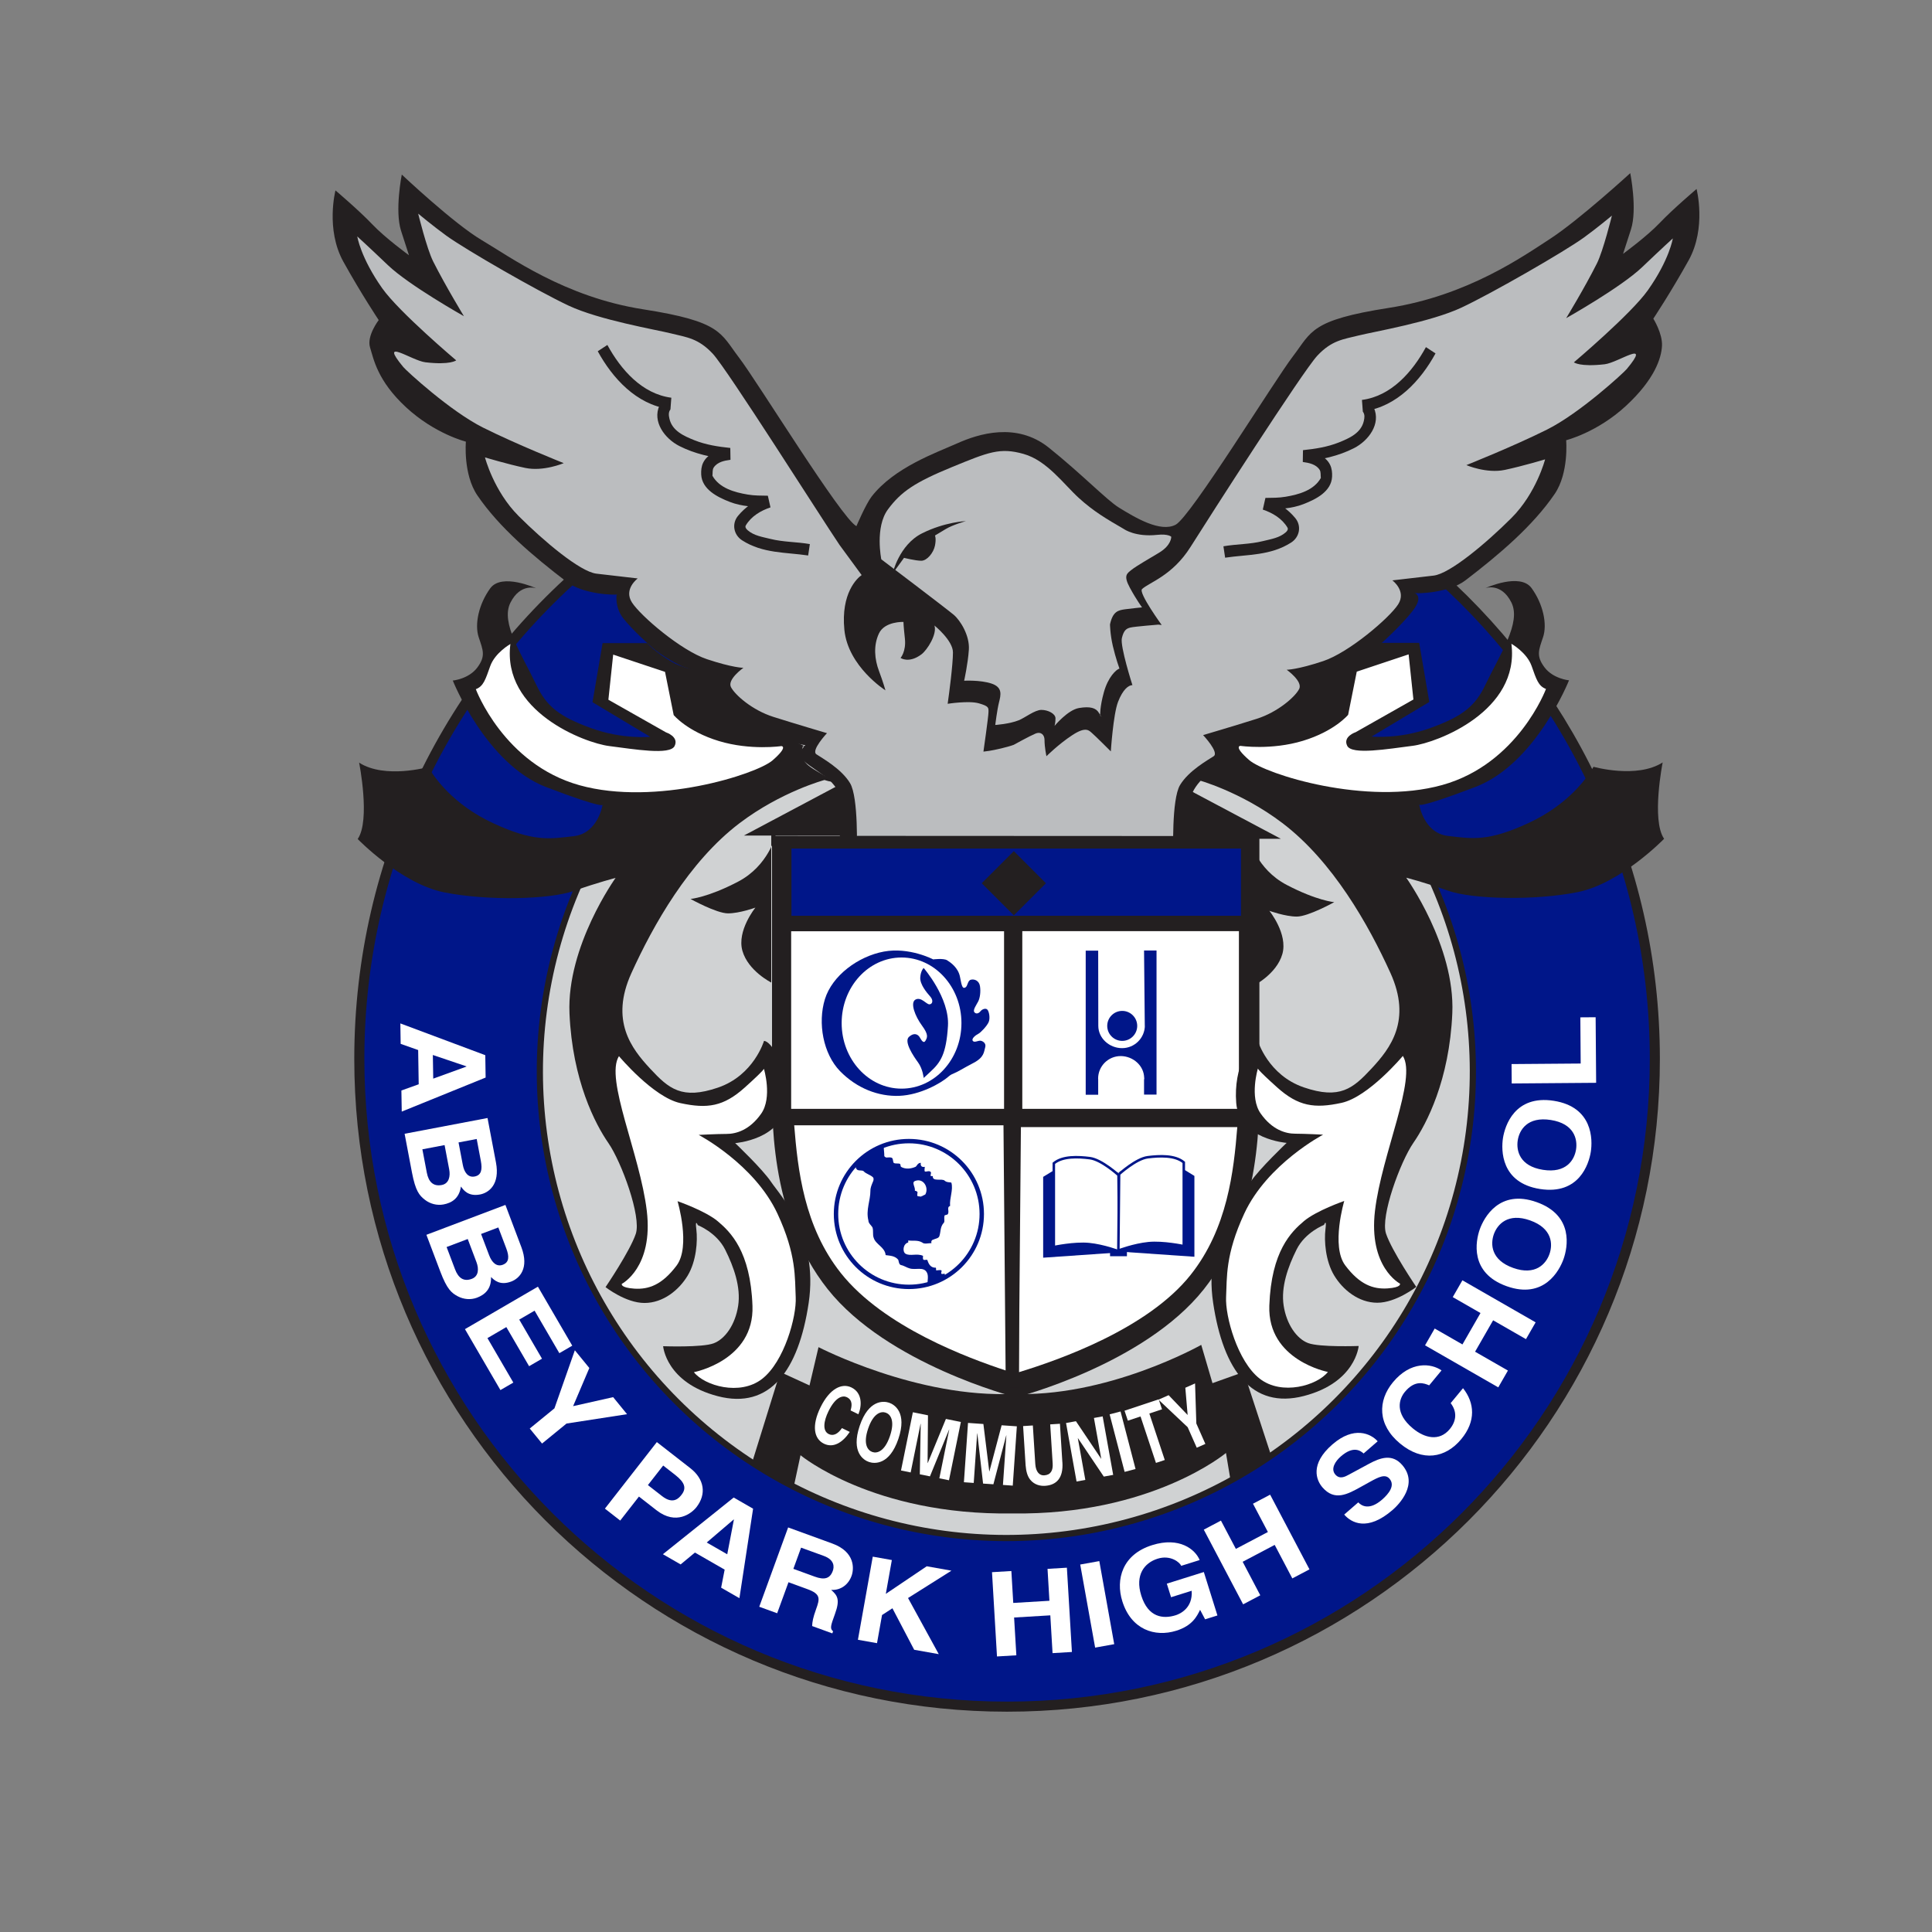 <?xml version="1.0" encoding="UTF-8"?><svg id="Layer_1" xmlns="http://www.w3.org/2000/svg" viewBox="0 0 500 500"><rect x="0" y="0" width="500" height="500" fill="#808080" stroke="none"/><defs><style>.cls-1{stroke-width:2.4px;}.cls-1,.cls-2,.cls-3{stroke:#231f20;}.cls-1,.cls-4{fill:none;}.cls-5,.cls-2{fill:#001689;}.cls-6,.cls-7{fill:#fff;}.cls-2{stroke-width:2.61px;}.cls-3{fill:#d0d2d3;stroke-width:1.6px;}.cls-4{stroke-width:1.14px;}.cls-4,.cls-7{stroke:#001689;}.cls-8{fill:#006bb6;}.cls-9{fill:#231f20;}.cls-10{fill:#bbbdbf;}.cls-7{stroke-width:.65px;}</style></defs><path class="cls-2" d="M368.92,146.06c36.3,30.75,59.35,76.67,59.35,127.98,0,92.58-75.06,167.64-167.64,167.64s-167.64-75.06-167.64-167.64c0-52.08,23.75-98.61,61.01-129.36l107.38,68.3,107.54-66.92Z"/><circle class="cls-3" cx="260.44" cy="277.31" r="120.73" transform="translate(-119.8 265.38) rotate(-45)"/><path class="cls-6" d="M120.71,275.96v.07s-8.59,3.12-8.59,3.12l-.1-6.12,8.69,2.94ZM108.22,271.74l.14,8.87-4.48,1.61.09,5.46,21.71-8.81-.09-5.79-21.98-8.22.08,5.29,4.53,1.6Z"/><path class="cls-6" d="M115.06,296.35l1.19,6.28c.34,1.78-.04,3.69-1.93,4.05-2.18.41-3.4-.79-3.86-3.19l-1.15-6.05,5.74-1.09ZM104.71,293.41l1.9,10c.92,4.83,1.91,5.97,3.36,7.1,1.34,1.04,3.11,1.52,4.81,1.2,2.12-.4,4.07-1.56,4.51-4.64.64.9,1.86,2.64,4.94,2.06,2.21-.42,5.22-2.52,4.12-8.31l-2.18-11.48-21.46,4.08ZM123.37,294.77l1.07,5.66c.42,2.24.15,3.72-1.62,4.05-1.7.32-2.69-1.09-3.05-3.03l-1.1-5.79,4.69-.89Z"/><path class="cls-6" d="M121.05,320.66l2.26,5.98c.64,1.69.6,3.64-1.2,4.32-2.08.79-3.49-.18-4.35-2.47l-2.18-5.76,5.46-2.07ZM110.35,319.56l3.6,9.52c1.74,4.6,2.92,5.55,4.54,6.41,1.5.79,3.32.96,4.95.35,2.02-.76,3.74-2.24,3.64-5.35.78.78,2.29,2.28,5.23,1.17,2.11-.8,4.7-3.39,2.62-8.9l-4.13-10.93-20.43,7.73ZM128.97,317.67l2.04,5.38c.81,2.13.79,3.64-.89,4.27-1.62.61-2.83-.61-3.53-2.46l-2.09-5.51,4.47-1.69Z"/><path class="cls-6" d="M144.77,350.22l-6.42-11.02-3.97,2.31,5.89,10.12-3.34,1.94-5.89-10.12-4.89,2.85,6.7,11.51-3.34,1.94-9.18-15.77,18.88-10.99,8.89,15.27-3.34,1.94Z"/><path class="cls-6" d="M140.28,373.59l-3.18-3.89,6.39-5.22,5.28-15.03,3.75,4.59-4.2,9.87,10.36-2.33,3.6,4.41-15.66,2.42-6.34,5.18Z"/><path class="cls-6" d="M167.68,384.34l3.95-5.06,3.14,2.45c2.45,1.92,2.94,3.41,1.63,5.09-.6.77-2.1,2.69-5.05.38l-3.67-2.86ZM165.36,387.31l4.54,3.54c5.09,3.97,9.11.78,10.33-.78,2.64-3.38,2.09-7.25-1.58-10.11l-8.66-6.75-13.44,17.22,3.96,3.09,4.85-6.21Z"/><path class="cls-6" d="M189.87,393.24l.06.03-1.72,8.98-5.31-3.05,6.98-5.96ZM179.85,401.8l7.69,4.42-.91,4.67,4.73,2.72,3.54-23.16-5.02-2.89-18.32,14.67,4.59,2.64,3.7-3.07Z"/><path class="cls-6" d="M205.32,406.02l2-5.49,5.88,2.14c2.77,1.01,2.72,2.8,2.32,3.89-.74,2.03-2.22,2.37-4.67,1.47l-5.54-2.02ZM196.51,415.83l4.62,1.68,2.93-8.03,4.87,1.78c3.49,1.27,3.28,2.43,2.26,5.23-.77,2.12-.97,3.24-1.01,4.33l5.22,1.9.2-.54c-.88-.71-.61-1.45.48-4.46,1.4-3.83.62-4.83-.97-6.25,2.48.13,4.45-1.36,5.27-3.62.65-1.77,1.01-6.21-4.99-8.39l-11.42-4.16-7.48,20.53Z"/><path class="cls-6" d="M226.97,425.25l-4.94-.88,3.84-21.51,4.94.88-1.56,8.75,10.59-7.14,6.39,1.14-11.23,7.08,7.95,14.52-6.36-1.13-5.63-10.74-2.69,1.75-1.3,7.28Z"/><path class="cls-6" d="M262.45,418.61l.58,9.78-5.01.3-1.29-21.81,5.01-.3.49,8.26,9.36-.56-.49-8.26,5.01-.3,1.3,21.81-5.01.3-.58-9.78-9.36.56Z"/><path class="cls-6" d="M288.36,425.51l-4.94.89-3.86-21.5,4.94-.89,3.86,21.5Z"/><path class="cls-6" d="M301.97,409.85l9.58-3.01,3.52,11.24-3.19,1-1.3-2.46c-.81,1.66-1.98,4.1-6.16,5.41-5.53,1.73-11.67-.29-13.96-7.61-1.79-5.69.01-12.15,7.75-14.55,7.03-2.2,11.11,1.08,12.26,3.87l-4.79,1.5c-.25-.81-2.7-2.92-6.09-1.85-3.42,1.07-5.91,4.21-4.23,9.55,1.79,5.69,5.67,6.1,8.92,5.08,1.05-.33,4.45-1.81,4.12-6.33l-5.33,1.67-1.1-3.51Z"/><path class="cls-6" d="M321.6,404.19l4.56,8.67-4.44,2.34-10.18-19.33,4.44-2.34,3.86,7.32,8.29-4.37-3.86-7.32,4.44-2.34,10.18,19.33-4.44,2.34-4.56-8.67-8.29,4.37Z"/><path class="cls-6" d="M351.5,388.79c.82.9,2.84,2.2,6.16-.67,1.79-1.56,3.45-3.68,1.94-5.43-1.12-1.29-2.78-.45-5.06.81l-2.31,1.28c-3.47,1.93-6.82,3.79-9.97.16-1.6-1.84-3.32-6.02,2.57-11.13,5.56-4.83,9.92-2.81,11.71-.81l-3.64,3.16c-.74-.65-2.56-2.13-5.87.74-1.44,1.25-2.74,3.23-1.44,4.72,1.12,1.29,2.52.55,3.42.06l5.28-2.85c2.96-1.6,6.03-2.66,8.6.31,4.31,4.96-.87,10.23-2.46,11.61-6.62,5.75-10.77,3.27-12.55,1.22l3.64-3.16Z"/><path class="cls-6" d="M369.88,358.53c-1.26-.53-3.65-1.51-6.3,1.69-1.54,1.86-2.68,5.52,2.08,9.46,3.02,2.5,6.83,3.44,9.54.17,1.77-2.14,1.91-4.55.23-6.72l3.2-3.87c3.01,3.8,3.39,8.55-.46,13.19-4.08,4.92-10.03,5.95-15.84,1.13-5.88-4.87-5.78-11.1-1.83-15.86,4.59-5.54,9.92-4.91,12.57-3.06l-3.2,3.87Z"/><path class="cls-6" d="M381.75,349.82l8.5,4.88-2.5,4.35-18.95-10.88,2.5-4.35,7.18,4.12,4.67-8.13-7.18-4.12,2.5-4.35,18.95,10.88-2.5,4.35-8.5-4.88-4.67,8.13Z"/><path class="cls-6" d="M391.61,328.14c-5.76-2.05-5.91-6.16-5.01-8.71.91-2.55,3.62-5.64,9.39-3.59,5.76,2.05,5.91,6.16,5.01,8.71s-3.62,5.64-9.39,3.59ZM389.93,332.87c9.66,3.44,13.64-4.02,14.71-7.02,1.07-3,2.7-11.3-6.96-14.74-9.66-3.44-13.64,4.02-14.71,7.02-1.07,3-2.7,11.3,6.96,14.74Z"/><path class="cls-6" d="M399.32,302.75c-6.04-.95-6.95-4.96-6.53-7.64.42-2.68,2.52-6.21,8.56-5.26,6.04.95,6.95,4.96,6.53,7.64-.42,2.68-2.52,6.21-8.56,5.26ZM398.54,307.71c10.13,1.59,12.66-6.48,13.16-9.62.49-3.14.56-11.6-9.57-13.2-10.13-1.59-12.66,6.48-13.16,9.62-.49,3.14-.56,11.6,9.57,13.2Z"/><path class="cls-6" d="M409.08,275.24l-.09-11.95,3.96-.03.13,16.97-21.85.17-.04-5.02,17.89-.14Z"/><path class="cls-9" d="M159.57,153.94s-.5,3.23,1.74,6.09c2.24,2.86,7.08,7.29,8.27,8.2,3.54,2.73,7.02,4.23,7.02,4.23l9.88,3.48s-1.22,2.6.5,5.47c2.24,3.73,10.44,7.71,14.67,9.45,4.23,1.74,6.77,1.99,6.77,1.99,0,0-2.55,2.24-.56,3.98,1.99,1.74,5.47,3.73,6.96,5.22s2.98,3.73,2.98,5.47-.5,9.7-.5,9.7l91.3-.37s-.5-7.96-.5-9.7,1.49-3.98,2.98-5.47c1.49-1.49,4.97-3.48,6.96-5.22,1.99-1.74-1.24-3.48-1.24-3.48,0,0,3.23-.75,7.46-2.49,4.23-1.74,12.43-5.72,14.67-9.45,1.72-2.87.5-5.47.5-5.47,0,0,3.23-.5,8.83-2.61s15.79-12.43,17.9-15.66c2.11-3.23-.12-3.85-.12-3.85.75.25,8.95,0,13.18-3.23,8.7-6.65,17.45-14.06,23.12-22.37,3.73-5.47,2.98-13.92,2.98-13.92,0,0,8.02-1.99,15.48-8.89s9.14-12.36,9.32-15.48c.19-3.23-2.24-7.09-2.24-7.09,0,0,4.47-6.71,9.14-15.1,4.66-8.39,2.05-18.46,2.05-18.46,0,0-6.15,5.22-9.51,8.76s-9.51,8.02-9.51,8.02c0,0,.37-1.12,2.05-6.34s-.19-14.54-.19-14.54c0,0-13.24,12.12-20.7,16.97-7.08,4.6-21.44,14.73-41.77,17.9-20.32,3.17-19.95,6.15-24.8,12.49-4.85,6.34-26.48,41.58-30.39,43.63-3.92,2.05-10.32-1.74-14.73-4.47-3.06-1.9-9.7-8.76-18.09-15.48-8.39-6.71-18.27-3.54-23.68-1.12-5.41,2.42-16.32,6.22-22.19,13.8-1.49,1.93-3.92,7.64-3.92,7.64-3.92-2.05-25.54-37.29-30.39-43.63-4.85-6.34-4.47-9.32-24.8-12.49-20.32-3.17-34.49-13.61-41.77-17.9-7.27-4.29-20.7-16.97-20.7-16.97,0,0-1.86,9.32-.19,14.54,1.68,5.22,2.05,6.34,2.05,6.34,0,0-6.15-4.47-9.51-8.02-3.36-3.54-9.51-8.76-9.51-8.76,0,0-2.61,10.07,2.05,18.46s9.14,15.1,9.14,15.1c0,0-3.17,4.1-2.24,7.09.93,2.98,1.87,8.58,9.32,15.48,7.46,6.9,15.48,8.89,15.48,8.89,0,0-.75,8.45,2.98,13.92,5.67,8.32,14.42,15.72,23.12,22.37,4.23,3.23,12.43,3.48,13.18,3.23"/><path class="cls-10" d="M262.37,192.75s4.1-2.27,5.59-2.89c1.49-.62,2.36.37,2.36,1.62,0,1.99.5,4.23.5,4.23,0,0,3.11-3.11,6.71-5.47,3.6-2.36,4.35-1.12,5.1-.5.75.62,4.85,4.72,4.85,4.72,0,0,.62-9.57,1.86-12.8,1.24-3.23,2.73-4.35,3.73-4.35,0,0-3.23-10.07-2.73-12.18.5-2.11,1.24-2.49,2.24-2.73.99-.25,7.21-.75,7.21-.75,1.24.12.87.12.87.12,0,0-6.1-8.39-5.1-9.32,1.86-1.74,7.83-3.42,12.55-10.91,4.72-7.49,29.09-45.53,32.82-49.5,3.73-3.98,6.71-4.23,10.69-5.22,3.98-.99,18.65-3.48,26.6-7.21,7.96-3.73,26.63-14.48,31.67-18.12,3.31-2.39,7.27-5.69,7.27-5.69,0,0-2.24,9.09-3.88,12.37-3.2,6.37-7.96,14.17-7.96,14.17,0,0,14.17-7.96,19.64-13.18,5.47-5.22,7.96-7.46,7.96-7.46,0,0-.84,5.47-6.46,13.42-4.35,6.15-19.14,18.65-19.14,18.65,0,0,1.49,1.24,7.96.5,3.54-.41,12.31-6.71,5.72,1.24-.79.96-12.12,11.41-20.63,15.66-8.7,4.35-20.88,9.2-20.88,9.2,0,0,5.22,2.24,9.94,1.24s10.44-2.73,10.44-2.73c0,0-2.24,8.7-8.7,15.16s-15.91,14.42-20.14,14.92c-4.23.5-10.69,1.24-10.69,1.24,0,0,3.73,2.74,1.49,6.22-2.24,3.48-12.68,12.43-19.39,14.67-6.71,2.24-9.45,2.24-9.45,2.24,0,0,4.23,2.98,3.23,4.97-.99,1.99-5.47,5.97-10.94,7.71s-13.92,4.23-13.92,4.23c0,0,4.23,4.48,2.73,5.47-1.49.99-6.46,3.73-8.7,7.46-2.24,3.73-1.74,17.74-1.74,17.74l-81.92-.5s.5-14.02-1.74-17.74-7.21-6.46-8.7-7.46c-1.49-.99,2.73-5.47,2.73-5.47,0,0-8.45-2.49-13.92-4.23-5.47-1.74-9.94-5.72-10.94-7.71-.99-1.99,3.23-4.97,3.23-4.97,0,0-2.73,0-9.45-2.24-6.71-2.24-17.15-11.19-19.39-14.67-2.24-3.48,1.49-6.22,1.49-6.22,0,0-6.46-.75-10.69-1.24-4.23-.5-13.67-8.45-20.14-14.92-6.46-6.46-8.7-15.17-8.7-15.17,0,0,5.72,1.74,10.44,2.73,4.72.99,9.94-1.24,9.94-1.24,0,0-12.18-4.85-20.88-9.2-8.51-4.26-19.84-14.7-20.63-15.66-6.59-7.96,2.18-1.65,5.72-1.24,6.46.75,7.96-.5,7.96-.5,0,0-14.79-12.49-19.14-18.65-5.62-7.96-6.46-13.42-6.46-13.42,0,0,2.49,2.24,7.96,7.46,5.47,5.22,19.64,13.18,19.64,13.18,0,0-4.75-7.8-7.96-14.17-1.65-3.28-3.88-12.37-3.88-12.37,0,0,3.97,3.3,7.27,5.69,5.03,3.64,23.71,14.39,31.67,18.12,7.96,3.73,22.62,6.22,26.6,7.21,3.98.99,6.96,1.24,10.69,5.22,3.73,3.98,27.86,42.17,32.82,49.5l5.72,7.8c-1.12.75-5.41,4.66-4.47,14.17s10.63,15.66,10.63,15.66c0,0-.56-2.05-1.68-5.03s-1.49-6.53,0-9.7,6.34-2.98,6.34-2.98c0,0,0,.93.37,4.29s-1.12,5.03-1.12,5.03c0,0,2.14,1.52,5.41-.93,1.49-1.12,4.1-5.22,3.36-7.46,0,0,4.79,3.85,4.79,6.96s-.99,10.69-1.37,13.3c0,0,5.47-.87,8.08-.12s2.49,1.12,2.49,2.24-1.31,10.25-1.31,10.25c0,0,.19,0,1.49-.19,1.31-.19,4.66-.93,6.4-1.58"/><path class="cls-10" d="M284.72,185.21s-.12-2.19.97-6.09,3.17-5.85,4.02-6.09c0,0-.97-2.68-1.71-5.85-.73-3.17-.73-5.6-.73-5.6.73-3.41,2.19-3.65,3.9-3.9,1.71-.24,4.39-.49,4.39-.49,0,0-1.46-1.95-3.17-5.12-1.71-3.17-.73-3.65.49-4.63,1.22-.97,4.63-2.92,7.07-4.39,3.27-1.96,3.17-4.14,3.17-4.14,0,0-.75-.8-3.65-.49-5.6.61-8.53-1.46-8.53-1.46-4.63-2.68-7.94-4.64-11.69-8.04-3.9-3.53-8.28-9.75-14.37-11.45-6.09-1.71-9.01-.49-18.52,3.41-9.5,3.9-13.16,6.33-16.57,10.96-3.41,4.63-1.71,12.91-1.71,12.91,0,0,17.05,12.91,18.76,14.37,1.71,1.46,4.14,5.36,3.9,9.01s-1.22,8.04-1.22,8.04c0,0,4.14-.24,7.07.73s2.44,2.92,1.95,4.87c-.49,1.95-.97,5.85-.97,5.85,0,0,3.65-.24,6.09-1.22,1.6-.64,4.14-2.68,5.85-2.68s3.65.97,3.65,2.19-.24,1.95-.24,1.95c0,0,3.41-4.14,6.33-4.63,2.92-.49,4.39,0,5.12,1.22.73,1.22.73.97.73.97"/><path class="cls-9" d="M230.98,148.47s1.68-7.46,7.64-10.44,11.37-3.17,11.37-3.17c0,0-3.36.93-5.22,2.05s-2.8,1.68-2.8,1.68c0,0,.37.75,0,2.61-.37,1.86-2.05,3.92-3.54,3.92s-4.47-.75-4.47-.75l-2.98,4.1Z"/><path class="cls-9" d="M369.02,89.85c-3.48,6.37-8.95,12.66-16.55,13.65l.23,3.02c.57.75.44,1.6.26,2.41-.71,3.16-3.78,4.49-6.46,5.57-2.98,1.19-6.13,1.67-9.29,2l-.05,3.06c1.61.22,3.43.58,4.36,2.03.36.57.22,1.39.31,2.11-1.79,3.18-5.65,4.28-9.14,4.86-1.75.3-3.46.27-5.2.3l-.68,3.02c2.51.84,5,2.31,6.39,4.67.23.4-.03.86-.49,1.25-1.67,1.43-3.78,1.71-5.84,2.23-3.45.86-6.85.75-10.25,1.35l.44,2.95c5.79-.87,11.73-.48,17.1-3.93,2.16-1.39,2.75-4.27,1.05-6.33-1.85-2.24-4.23-3.87-6.89-4.85l-.73,2.62c3.3-.06,6.61-.16,9.75-1.38,3.2-1.24,7.21-3.24,7.4-7.09.05-1.04-.05-2.12-.51-3.07-1.2-2.47-4.16-3.31-6.69-3.74l.07,2.87c4.39-.47,8.76-1.39,12.8-3.45,3.76-1.92,7.04-6.29,5.12-10.5-.47-1-1.4-1.84-2.54-1.97l.2,2.87c8.3-1.19,14.47-7.88,18.32-14.92l-2.49-1.63Z"/><path class="cls-9" d="M157.19,89.28c3.48,6.37,8.95,12.66,16.55,13.65l-.23,3.02c-.57.75-.44,1.6-.26,2.41.71,3.16,3.78,4.49,6.46,5.57,2.98,1.19,6.13,1.67,9.29,2l.05,3.06c-1.61.22-3.43.58-4.36,2.03-.36.57-.22,1.39-.31,2.11,1.79,3.18,5.65,4.28,9.14,4.86,1.75.3,3.46.27,5.2.3l.68,3.02c-2.51.84-5,2.31-6.39,4.67-.23.4.03.86.49,1.25,1.67,1.43,3.78,1.71,5.84,2.23,3.45.86,6.85.75,10.25,1.35l-.44,2.95c-5.79-.87-11.73-.48-17.1-3.93-2.16-1.39-2.75-4.27-1.05-6.33,1.85-2.24,4.23-3.87,6.89-4.85l.73,2.62c-3.3-.06-6.61-.16-9.75-1.38-3.2-1.24-7.21-3.24-7.4-7.09-.05-1.04.05-2.12.51-3.06,1.2-2.47,4.16-3.31,6.69-3.74l-.07,2.87c-4.39-.47-8.76-1.39-12.8-3.45-3.76-1.92-7.04-6.29-5.12-10.5.47-1,1.4-1.84,2.54-1.97l-.2,2.87c-8.3-1.19-14.47-7.88-18.32-14.92l2.49-1.63Z"/><path class="cls-9" d="M325.93,216.37v62.15c0,9.45.99,35.8-14.42,55.19-15.41,19.39-48.23,27.84-48.23,27.84l-.83-.06s-32.82-8.45-48.23-27.84c-15.41-19.39-14.42-45.74-14.42-55.19v-62.15l126.13.06Z"/><rect class="cls-6" x="204.75" y="241.01" width="55.1" height="45.96"/><rect class="cls-6" x="264.57" y="240.98" width="56.06" height="45.99"/><rect class="cls-5" x="204.83" y="219.6" width="116.33" height="17.4"/><path class="cls-6" d="M260.25,354.67c-9.56-3.16-31.52-11.21-42.62-25.18-9.56-12.02-11.17-26.83-12.09-38.26h54.16l.55,63.44Z"/><path class="cls-6" d="M263.66,355.13c10.37-3.16,33.36-11.21,44.46-25.18,9.56-12.02,11.17-26.83,12.09-38.26h-56l-.55,63.44Z"/><line class="cls-1" x1="262.5" y1="239.37" x2="262.5" y2="359.17"/><line class="cls-1" x1="201.9" y1="289.72" x2="324.03" y2="289.72"/><path class="cls-5" d="M290.43,269.38c2.14,0,3.88-1.74,3.88-3.88s-1.74-3.88-3.88-3.88-3.88,1.74-3.88,3.88,1.74,3.88,3.88,3.88Z"/><line class="cls-8" x1="284.22" y1="266.94" x2="284.25" y2="265.48"/><path class="cls-5" d="M290.03,273.31c-3.22,0-5.84,2.61-5.84,5.84l.02.13v4.04h-3.23v-37.29h3.23l.03,19.45c0,3.26,2.9,5.78,6.15,5.78s5.9-2.64,5.9-5.9l-.02.21-.19-19.58h3.23v37.29h-3.23v-3.82l.09-.65-.06.22c0-3.22-2.87-5.72-6.09-5.72"/><path class="cls-4" d="M235.22,333.04c10.41,0,18.86-8.44,18.86-18.86s-8.44-18.86-18.86-18.86-18.86,8.44-18.86,18.86,8.44,18.86,18.86,18.86Z"/><path class="cls-5" d="M228.69,296.31c0,1.03.17,1.89.17,2.92,0,0,.34.34.52.34.52,0,1.2-.17,1.55.17.17.17.17.86.34,1.2.52.34,1.37,0,1.72.34,0,.17.17.69.17.69,1.2.69,2.58.52,3.78,0,.34-.17.52-1.03,1.37-1.03-.17.86.34,1.2,1.03,1.03,0,.34-.17.86,0,1.2.34.17,1.2-.34,1.55.17.17.34-.17.69,0,1.03h.52c-.17,1.55,2.41.52,3.09,1.2.52.52,1.55.34,1.72.52.52,1.89-.52,3.95-.34,6.01-1.03.34,0,1.55-.69,2.23-.17,0-.52.17-.69.17-.34.69.17,1.72-.34,2.06-.86,1.03-.69,2.23-1.03,3.27-.17.69-1.03.69-1.72,1.03-.17,0-.52.34-.34.86-.86,0-1.89.34-2.41-.17-1.2-.69-2.41-.34-3.61-.52v.52c-1.37.34-1.55,2.41-.69,2.92,1.2.69,2.92-.17,4.47.52.17,0-.17.69.17,1.03.34.17,1.03-.17,1.03.17.34,1.03.86,1.89,2.06,1.89.17-.17.17.34.17.69.52,0,1.03-.17,1.37,0,.17.17-.17.69,0,.86.17.17.52,0,.86,0,0,.52.34,1.2-.17,1.37-1.37.69-2.75,1.72-4.3,1.55,0-1.2.34-2.41-.17-3.27-.86-1.55-2.92-.52-4.47-1.03-.69-.17-1.37-.69-2.23-.86-.52-.17-.52-.86-.69-1.37-.86-1.03-2.06-1.03-3.26-1.2-.17-2.06-2.58-2.75-3.09-4.47-.34-.86,0-1.89-.34-2.75-.34-.52-1.03-1.03-1.03-1.72-.69-2.75.52-5.16.52-7.73,0-.86.34-1.55.69-2.41.17-.34.17-.86,0-1.03-.69-.69-1.72-.86-2.41-1.55-.17-.34-1.03-.17-1.55-.34-.69-.34-.69-1.37-.34-2.06.17-.52.69-.69,1.2-1.2,1.55-1.37,3.61-1.55,4.98-3.09.17-.17.52,0,.86-.17Z"/><path class="cls-6" d="M238.83,309.54c-.52,0-1.03.17-1.37,0-.17-.17,0-.69,0-1.03-.17-.17-.34-.34-.69-.34.17-1.03-1.03-2.23.17-2.58,2.06-.69,3.44,1.72,2.58,3.44,0,.17-.69.34-1.2.69h-.52"/><rect class="cls-9" x="256.5" y="222.72" width="11.75" height="11.75" transform="translate(-84.79 252.47) rotate(-45)"/><polygon class="cls-5" points="272.45 303.05 269.97 304.57 269.97 325.49 289.18 324.16 272.45 303.05"/><path class="cls-7" d="M289.47,304.1s-4.37-3.99-7.42-4.37-7.04-.57-9.32,1.33v21.68s5.33-1.14,9.13-.76c3.8.38,7.8,1.9,7.8,1.9l-.19-19.78Z"/><polygon class="cls-5" points="306.64 302.81 309.11 304.33 309.11 325.25 289.9 323.92 306.64 302.81"/><path class="cls-7" d="M289.62,303.86s4.37-3.99,7.42-4.37c3.04-.38,7.04-.57,9.32,1.33v21.68s-5.33-1.14-9.13-.76c-3.8.38-7.8,1.9-7.8,1.9l.19-19.78Z"/><rect class="cls-5" x="287.28" y="323.59" width="4.37" height="1.52"/><path class="cls-5" d="M245.55,278.55s.45-.45,1.35-.78c.9-.34,2.23-1.22,5.04-2.69,2.82-1.47,2.69-2.91,3.03-4.04.34-1.12-.77-1.71-1.33-1.71s-1.58.59-1.91,0c-.32-.59.77-1.43,1.44-1.77.67-.34,2.24-2.02,2.69-3.03.45-1.01.11-2.8-.34-3.25s-1.35-.11-1.79.45c-.45.56-1.12.78-1.57.22-.45-.56.56-1.91,1.01-2.8.45-.9.67-2.47.45-3.92-.22-1.46-1.46-1.91-2.35-1.68-.9.22-.78,1.68-1.46,2.02-.67.34-.9-.22-1.35-2.69-.45-2.47-2.47-3.81-3.36-4.37-.9-.56-3.59-.22-3.59-.22,0,0-6.17-3.25-12.78-2.02-6.61,1.23-13.35,6.17-15.25,12.33-1.89,6.17-.45,14.12,3.92,18.61,4.37,4.48,9.98,6.61,15.36,6.39,5.38-.22,10.76-3.25,12.78-5.04Z"/><path class="cls-6" d="M233.32,281.74c8.56,0,15.5-7.6,15.5-16.97s-6.94-16.97-15.5-16.97-15.5,7.6-15.5,16.97,6.94,16.97,15.5,16.97Z"/><path class="cls-5" d="M239.05,250.52s6.73,7.74,6.28,15.02c-.45,7.29-1.91,9.42-4.6,11.88-2.69,2.47-1.68,1.57-1.68,1.57,0,0-.22-2.35-1.46-4.04-1.23-1.68-3.71-5.38-2.35-6.61s2.37-.64,2.82.17c.45.81,1.01,1.63,1.46.81.45-.81.87-1.49-.91-3.9-1.78-2.41-3.14-5.94-1.68-6.73,1.46-.78,2.8,1.23,3.59,1.23s1.12-1.01.22-2.02c-.9-1.01-2.69-3.14-2.58-4.93.11-1.79.9-2.47.9-2.47Z"/><path class="cls-9" d="M261.94,391.68c36.02.52,55.34-15.65,55.34-15.65l1.17,6.99,10.49-6.41-7.05-21.54-8.1,2.89-2.91-9.91s-24.61,13.93-49.58,12.66h1.22c-24.97,1.27-50.69-12.07-50.69-12.07l-2.33,9.91-7.58-3.48-7.36,23.69,10.86,6.01,1.75-8.16s18.77,15.59,54.79,15.07Z"/><path class="cls-6" d="M220.14,365.02c.24-.91.7-2.62-.98-3.43-.97-.47-2.85-.25-4.76,3.66-1.21,2.48-1.62,5.05.09,5.89,1.12.55,2.34.02,3.41-1.55l2.02.99c-1.87,2.8-4.27,4.23-6.7,3.04-2.57-1.26-3.21-4.64-.87-9.42,2.36-4.83,5.52-6.34,8.01-5.12,2.9,1.42,2.68,4.84,1.79,6.93l-2.02-.99Z"/><path class="cls-6" d="M224.67,369.73c1.38-4.08,3.38-4.54,4.55-4.14,1.17.4,2.48,1.97,1.1,6.05-1.38,4.08-3.38,4.54-4.55,4.14-1.17-.4-2.48-1.97-1.1-6.05ZM222.49,369c-2.31,6.84,1.03,8.9,2.41,9.36,1.38.47,5.28.86,7.6-5.98s-1.03-8.9-2.41-9.36c-1.38-.47-5.28-.86-7.6,5.98Z"/><path class="cls-6" d="M245.6,383.09l-2.5-.51,2.56-12.6h-.04s-4.95,12.1-4.95,12.1l-2.62-.53.23-13.07h-.04s-2.56,12.59-2.56,12.59l-2.5-.51,3.07-15.07,3.91.79-.1,12.35h.04s4.7-11.41,4.7-11.41l3.87.79-3.07,15.07Z"/><path class="cls-6" d="M262.1,384.48l-2.54-.18.89-12.82h-.04s-3.32,12.65-3.32,12.65l-2.67-.18-1.49-12.99h-.04s-.89,12.82-.89,12.82l-2.54-.18,1.06-15.35,3.98.28,1.52,12.26h.04s3.16-11.93,3.16-11.93l3.94.27-1.06,15.35Z"/><path class="cls-6" d="M274.95,378.45c.26,4.04-1.51,5.89-4.49,6.08-1.09.07-2.72-.17-3.87-1.62-.7-.9-1.03-2.12-1.16-3.66l-.65-10.18,2.52-.16.63,9.96c.14,2.14,1.15,3.02,2.3,2.95,1.69-.11,2.32-1.22,2.2-3.08l-.64-10.11,2.52-.16.63,9.99Z"/><path class="cls-6" d="M283.1,366.97l2.27-.41,2.72,15.14-2.43.44-6.69-9.94h-.03s1.94,10.8,1.94,10.8l-2.27.41-2.72-15.14,2.56-.46,6.52,9.71h.03s-1.89-10.55-1.89-10.55Z"/><path class="cls-6" d="M293.88,380.18l-2.83.74-3.88-14.89,2.83-.74,3.88,14.89Z"/><path class="cls-6" d="M301.43,377.85l-2.27.75-3.99-12.02-3.28,1.09-.86-2.58,8.84-2.94.86,2.58-3.28,1.09,3.99,12.02Z"/><path class="cls-6" d="M311.95,373.68l-2.23.99-2.35-5.31-7.56-7.13,2.63-1.16,4.92,5.13-.6-7.05,2.52-1.12.33,10.37,2.33,5.27Z"/><path class="cls-9" d="M171.62,348.41s.75,9.45,14.17,12.93c13.42,3.48,20.88-6.59,23.49-24.11,2.61-17.53-7.46-27.97-9.7-31.32-2.24-3.36-9.32-10.07-9.32-10.07,0,0,12.31-.93,13.05-10.35.75-9.42-3.73-16.1-5.59-16.1,0,0-2.61,8.92-11.93,12.09-9.32,3.17-12.68.31-17.53-4.91-4.85-5.22-10.44-12.43-4.85-24.74,5.59-12.31,14.84-28.82,27.97-38.78,10.81-8.2,22-11.19,22-11.19,0,0,4.47,1.49,0-1.12s-6.71-3.73-5.59-7.64c0,0,2.98.93-5.22-2.42-8.2-3.36-12.58-5.97-14.53-8.51-2.49-3.23.51-7.85.12-7.46,0,0-9.83-.81-14.31-3.42s-6.34-4.85-6.34-4.85h-11.56l-2.61,15.29,14.92,8.95s-7.09.75-15.29-2.24c-8.2-2.98-11.5-5.58-14.17-11.19-3.73-7.83-9.32-16.04-6.71-21.26,2.61-5.22,6.71-3.73,6.71-3.73,0,0-8.95-4.1-11.93,0s-4.1,9.32-2.98,12.68,1.86,4.85-.37,7.83-6.34,3.36-6.34,3.36c0,0,8.58,21.63,24.24,27.6,15.66,5.97,14.54,4.47,14.54,4.47,0,0-1.12,7.46-7.46,8.2s-10.44,1.49-20.88-3.36c-10.44-4.85-15.29-11.93-16.78-14.54,0,0-11.19,3.17-17.9-1.12,0,0,2.98,14.92-.37,19.76,0,0,11.19,11.56,22.37,13.8,11.19,2.24,27.22,1.86,33.56-.37s10.81-3.36,10.81-3.36c0,0-12.68,17.65-11.93,35.05.75,17.4,6.71,28.71,10.07,33.56s8.58,19.02,7.09,23.49-7.83,13.8-7.83,13.8c0,0,5.22,4.1,10.07,4.1s8.95-3.36,11.19-7.09c2.24-3.73,2.61-8.95,2.24-11.93s.37-1.12.37-1.12c0,0,4.85,1.86,7.09,6.34,2.24,4.47,4.1,9.7,3.36,14.54-.75,4.85-3.36,8.58-6.34,9.7-2.98,1.12-13.05.75-13.05.75Z"/><path class="cls-9" d="M216.39,203.56l-23.87,12.68h8.2s-1.86,7.83-9.7,11.93c-7.83,4.1-12.31,4.48-12.31,4.48,0,0,6.71,3.73,9.7,3.73s7.09-1.49,7.09-1.49c0,0-4.85,5.97-3.36,11.19s7.46,8.2,7.46,8.2v-38.04h19.39s.87-9.94-2.61-12.68Z"/><path class="cls-6" d="M174.35,185.07l-2.24-11.19-13.42-4.47-1.24,11.68,14.92,8.45s3.42,1.12,2.21,3.54c-1.21,2.42-10.47.81-16.91,0-6.43-.81-27.81-9.01-25.58-26.41,0,0-3.98,2.24-5.22,5.72-1.24,3.48-1.74,5.22-3.73,5.97,0,0,7.21,19.39,26.85,24.86,19.64,5.47,45.77-2.8,49.97-6.46,4.2-3.67,2.24-3.67,2.24-3.67h0s-7.96,1.18-16.16-1.31c-8.2-2.49-11.68-6.71-11.68-6.71Z"/><path class="cls-6" d="M160.18,273.33h0s8.89,10.63,15.88,12.15c6.99,1.52,11.19.9,16.66-4.01,5.47-4.91,4.97-4.91,4.97-4.91,0,0,2.27,7.46-.71,11.68-2.98,4.23-6.46,5.22-8.95,5.22s-7.21.25-7.21.25c0,0,14.42,7.55,20.39,20.39,4.97,10.69,4.47,16.66,4.72,21.63.25,4.97-2.95,16.66-8.7,21.13-5.75,4.47-14.92,1.74-17.65-1.74,0,0,15.66-2.98,15.16-17.15-.5-14.17-5.72-19.14-8.95-21.88-3.23-2.73-10.44-5.22-10.44-5.22,0,0,3.48,11.68-.25,16.66-3.73,4.97-7.21,6.22-10.94,5.97s-3.23-1.24-3.23-1.24c0,0,8.2-4.23,6.46-18.89s-10.91-34.18-7.21-40.03Z"/><path class="cls-9" d="M351.62,348.35s-.75,9.45-14.17,12.93c-13.42,3.48-20.88-6.59-23.49-24.11-2.61-17.53,7.46-27.97,9.7-31.32s9.32-10.07,9.32-10.07c0,0-12.31-.93-13.05-10.35-.75-9.42,3.73-16.1,5.59-16.1,0,0,2.61,8.92,11.93,12.09,9.32,3.17,12.68.31,17.53-4.91,4.85-5.22,10.44-12.43,4.85-24.74-5.59-12.31-14.84-28.82-27.97-38.78-10.81-8.2-22-11.19-22-11.19,0,0-4.47,1.49,0-1.12,4.47-2.61,6.71-3.73,5.59-7.64,0,0-2.98.93,5.22-2.42s13.42-5.59,15.29-8.2,4.47-5.22,2.24-7.46c0,0,6.71-1.12,11.19-3.73,4.47-2.61,6.34-4.85,6.34-4.85h11.56l2.61,15.29-14.92,8.95s7.09.75,15.29-2.24c8.2-2.98,11.5-5.58,14.17-11.19,3.73-7.83,9.32-16.03,6.71-21.26-2.61-5.22-6.71-3.73-6.71-3.73,0,0,8.95-4.1,11.93,0s4.1,9.32,2.98,12.68-1.86,4.85.37,7.83c2.24,2.98,6.34,3.36,6.34,3.36,0,0-8.58,21.63-24.24,27.6-15.66,5.97-14.54,4.47-14.54,4.47,0,0,1.12,7.46,7.46,8.2,6.34.75,10.44,1.49,20.88-3.36,10.44-4.85,15.29-11.93,16.78-14.54,0,0,11.19,3.17,17.9-1.12,0,0-2.98,14.92.37,19.76,0,0-11.19,11.56-22.37,13.8-11.19,2.24-27.22,1.86-33.56-.37-6.34-2.24-10.81-3.36-10.81-3.36,0,0,12.68,17.65,11.93,35.05-.75,17.4-6.71,28.71-10.07,33.56-3.36,4.85-8.58,19.02-7.09,23.49,1.49,4.48,7.83,13.8,7.83,13.8,0,0-5.22,4.1-10.07,4.1s-8.95-3.36-11.19-7.09c-2.24-3.73-2.61-8.95-2.24-11.93.37-2.98-.37-1.12-.37-1.12,0,0-4.85,1.86-7.09,6.34s-4.1,9.7-3.36,14.54c.75,4.85,3.36,8.58,6.34,9.7s13.05.75,13.05.75Z"/><path class="cls-9" d="M307.62,204.4l23.87,12.68h-8.2s1.86,7.83,9.7,11.93c7.83,4.1,12.31,4.47,12.31,4.47,0,0-6.71,3.73-9.7,3.73s-7.09-1.49-7.09-1.49c0,0,4.85,5.97,3.36,11.19-1.49,5.22-7.46,8.2-7.46,8.2v-38.04h-19.39s-.87-9.94,2.61-12.68Z"/><path class="cls-6" d="M348.89,185.01l2.24-11.19,13.42-4.47,1.24,11.68-14.92,8.45s-3.42,1.12-2.21,3.54c1.21,2.42,10.47.81,16.91,0,6.43-.81,27.81-9.01,25.58-26.41,0,0,3.98,2.24,5.22,5.72,1.24,3.48,1.74,5.22,3.73,5.97,0,0-7.21,19.39-26.85,24.86-19.64,5.47-45.77-2.8-49.97-6.46s-2.24-3.67-2.24-3.67h0s7.96,1.18,16.16-1.31c8.2-2.49,11.68-6.71,11.68-6.71Z"/><path class="cls-6" d="M363.06,273.27h0s-8.89,10.63-15.88,12.15c-6.99,1.52-11.19.9-16.66-4.01-5.47-4.91-4.97-4.91-4.97-4.91,0,0-2.27,7.46.71,11.68,2.98,4.23,6.46,5.22,8.95,5.22s7.21.25,7.21.25c0,0-14.42,7.55-20.39,20.39-4.97,10.69-4.47,16.66-4.72,21.63-.25,4.97,2.95,16.66,8.7,21.13,5.75,4.47,14.92,1.74,17.65-1.74,0,0-15.66-2.98-15.16-17.15.5-14.17,5.72-19.14,8.95-21.88,3.23-2.73,10.44-5.22,10.44-5.22,0,0-3.48,11.68.25,16.66,3.73,4.97,7.21,6.21,10.94,5.97,3.73-.25,3.23-1.24,3.23-1.24,0,0-8.2-4.23-6.46-18.89,1.74-14.67,10.91-34.18,7.21-40.03Z"/></svg>